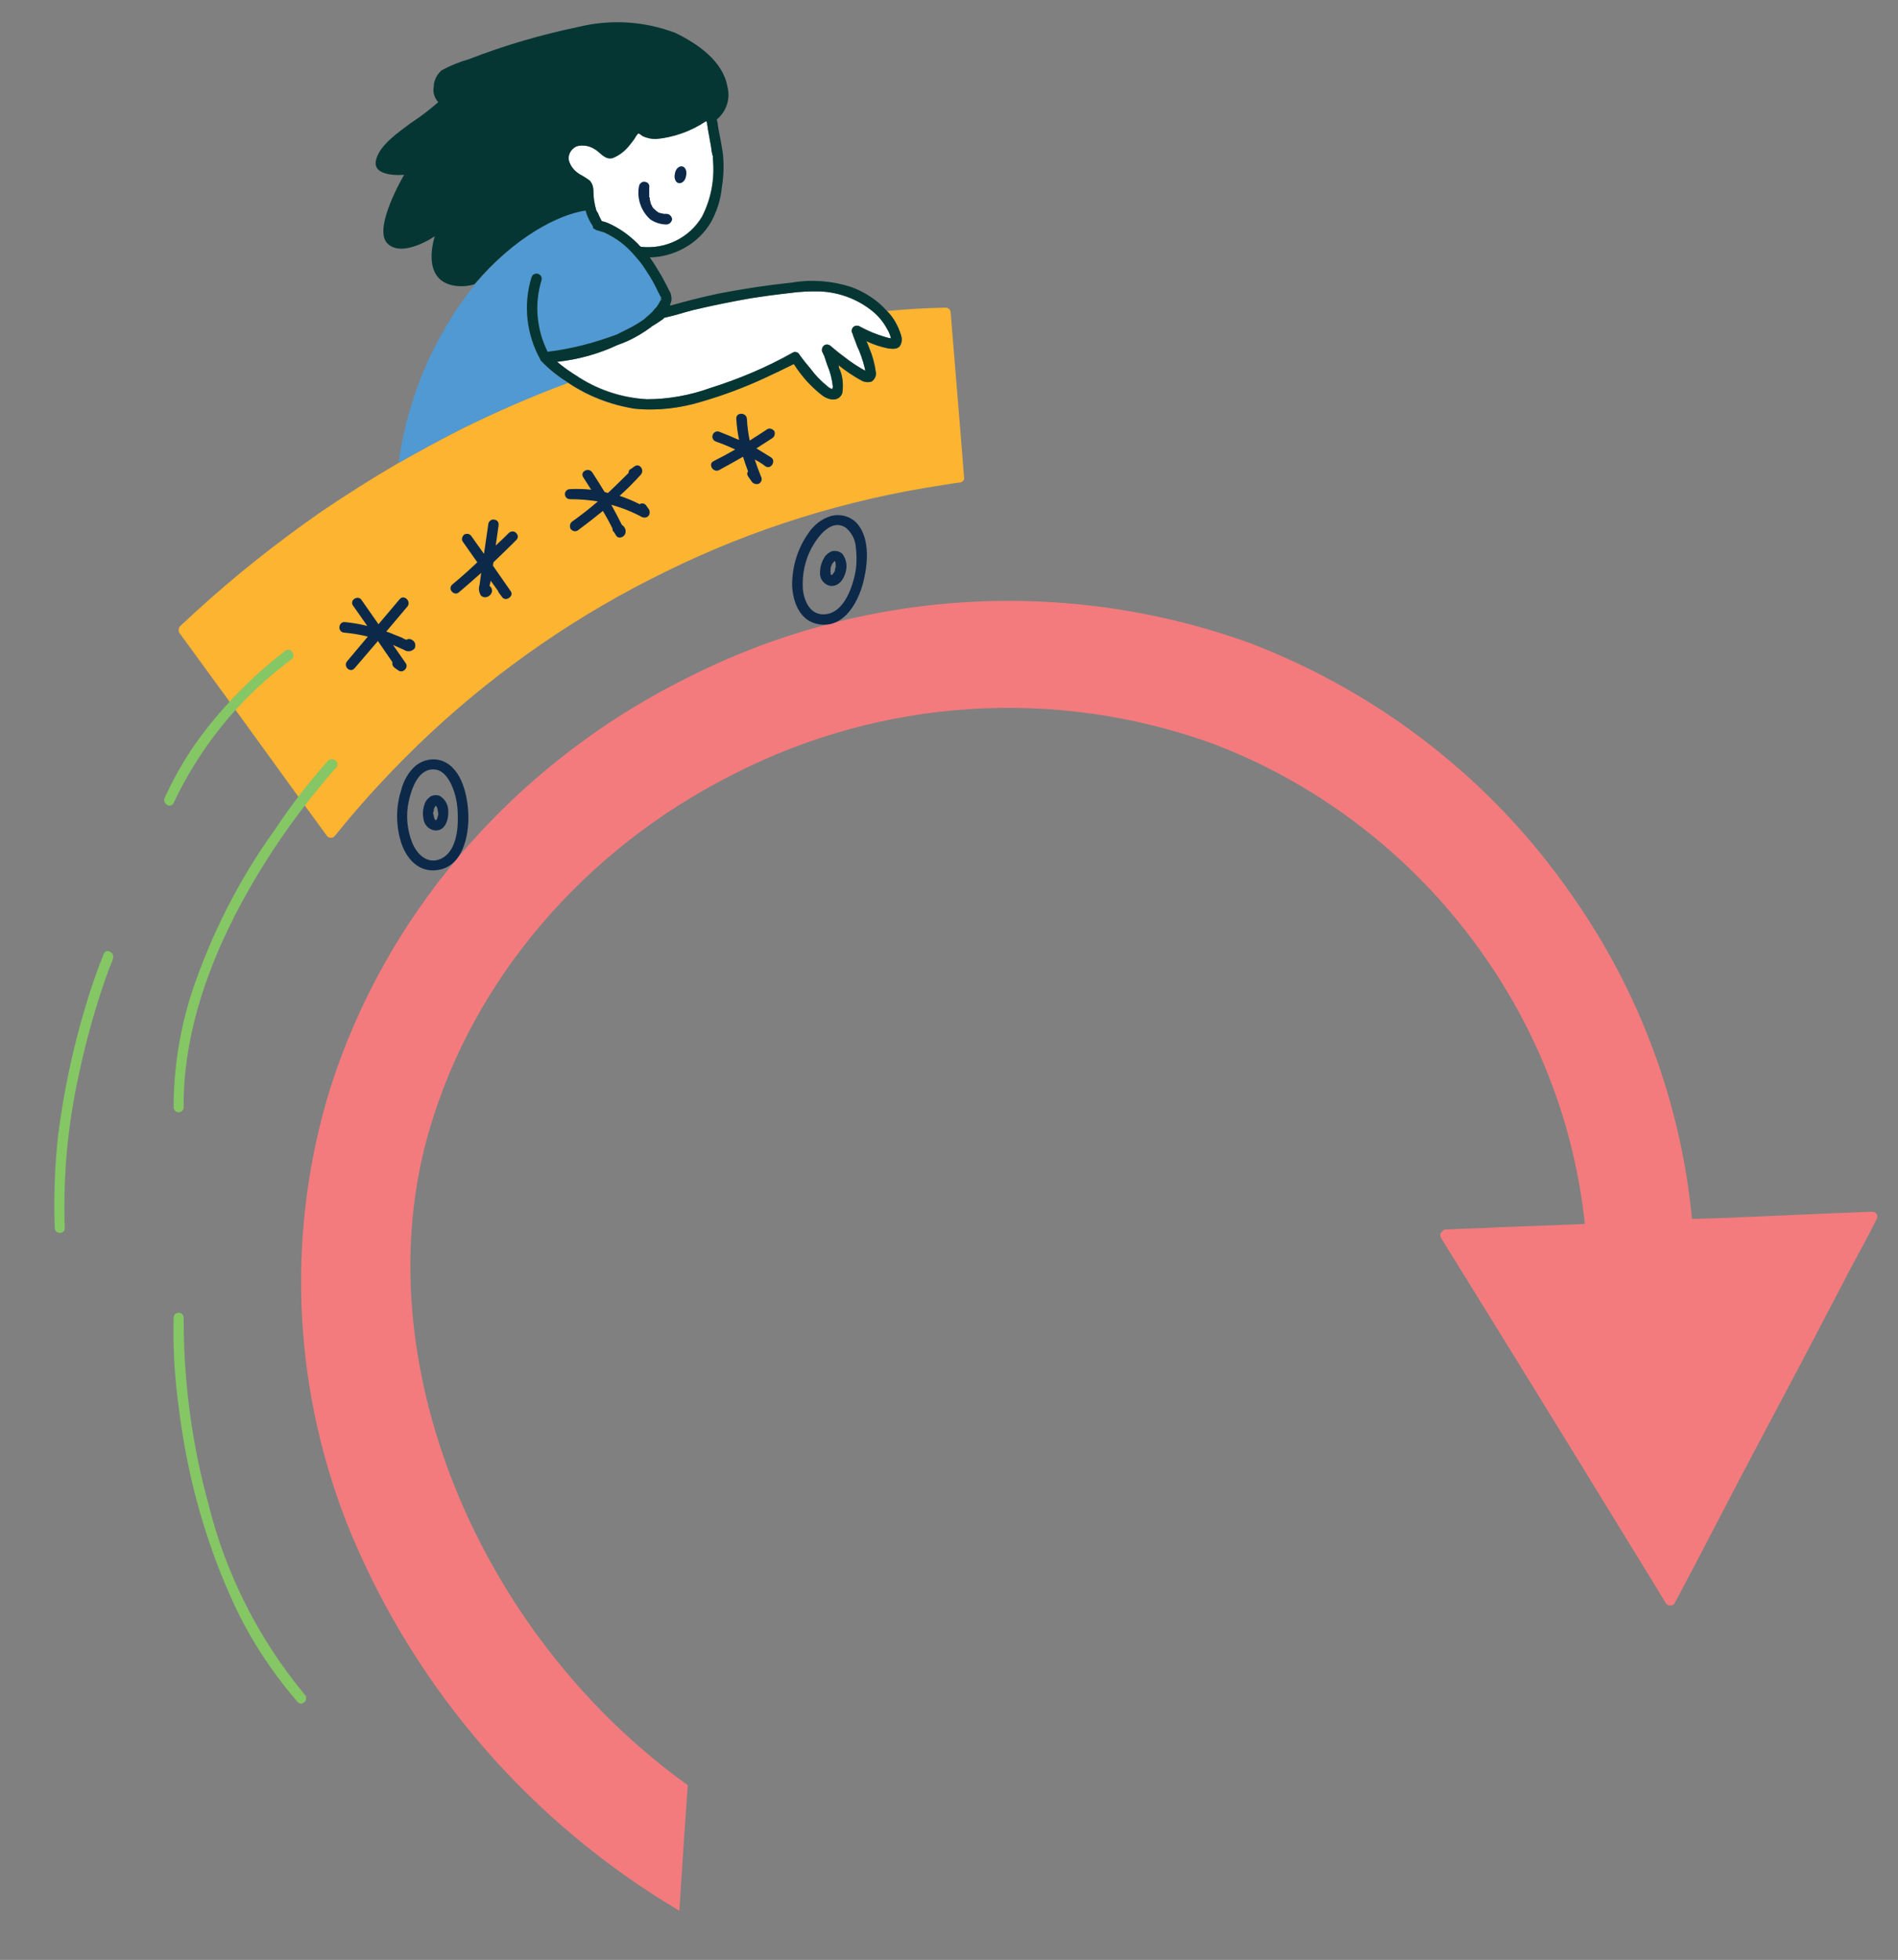 <?xml version="1.0" encoding="UTF-8"?> <svg xmlns="http://www.w3.org/2000/svg" version="1.2" viewBox="0 0 340 351" width="340" height="351"><rect x="0" y="0" width="340" height="351" fill="#808080" stroke="none"/><title>reset-svg</title><style> .s0 { fill: #f37b7d } .s1 { fill: #fcb431 } .s2 { fill: #ffffff } .s3 { fill: #5099d3 } .s4 { fill: #85c665 } .s5 { fill: #0c294a } .s6 { fill: #000001 } .s7 { fill: #053633 } </style><path id="Layer" class="s0" d="m335.4 217l-7.6 0.3-18.3 0.8-6.4 0.2c-2-20.8-9.4-40.7-21.4-57.8-14.2-20.6-34.3-36.3-57.7-45.3-33.2-12-69.9-9.7-101.3 6.4-31.4 15.7-54.7 43.3-64.2 75.5-7.3 25.4-5.8 52.6 4.2 77.1 11.8 28.5 32.5 52.3 59 68q0.7-11.3 1.5-22.5c-37.4-26.8-58.3-76.2-46.3-117.3 7.9-27.1 27.8-50.3 54.4-63.7 26.7-13.7 57.8-15.7 86-5.5 19.7 7.5 36.7 20.9 48.7 38.2 9.9 14.2 16.1 30.6 17.9 47.8l-15.6 0.6c-3 0.2-6.1 0.2-9.2 0.4h-0.2c-0.2 0-0.5 0.2-0.6 0.4-0.3 0.2-0.4 0.7-0.2 1l0.1 0.1q0 0 0 0.1 11.6 18.7 23.1 37.4 7.3 11.9 14.6 23.8l2.5 4.1c0.3 0.4 0.8 0.6 1.3 0.3q0.2-0.1 0.3-0.3l3.6-6.8 8.6-16.5 10.5-19.8q4.5-8.6 9-17.2c1.5-2.8 3-5.5 4.4-8.3l0.1-0.2c0.2-0.4 0.1-1-0.4-1.2q-0.2-0.1-0.4-0.1z"></path><path id="Layer" class="s1" d="m171.9 75.5l-1.3-15.8-0.3-3.7c0-0.5-0.4-0.9-0.9-0.9q-5.3 0.1-10.5 0.6c1.2 1.2 2 2.7 2.5 4.3 0.2 0.6 0.2 1.2-0.1 1.8-0.4 0.8-1.4 0.7-2.2 0.6q-2-0.4-3.9-1.3 0.3 0.6 0.5 1.2 0.9 2.1 1.2 4.4c0.1 0.6-0.2 1.2-0.7 1.6-0.6 0.2-1.2 0.2-1.8-0.1q-2.2-1.2-4.2-2.8 0.1 0.2 0.1 0.5c0.7 1.4 0.8 3 0.5 4.5-0.5 1.6-2.3 1.2-3.4 0.5-2.1-1.6-3.8-3.6-5.2-5.7q-2.6 1.3-5.2 2.5-5.4 2.5-11.2 4.2c-3.9 1.2-8 1.7-12 1.3-4.3-0.6-8.5-2.2-12.1-4.7q-9.7 3.7-19 8.3-5.7 2.9-11.3 6.1-7 4.1-13.8 8.7c-7.9 5.5-15.5 11.5-22.7 18.1q-1.3 1.2-2.6 2.4c-0.3 0.3-0.4 0.8-0.2 1.2l8.9 12.2 14.2 19.6 3.3 4.5c0.2 0.4 0.8 0.6 1.3 0.3q0-0.1 0.1-0.1c5.3-6.6 11.1-12.8 17.3-18.6 12.5-11.6 26.6-21.3 42-28.8 15.6-7.7 32.3-12.9 49.5-15.5q1.7-0.3 3.3-0.5 0.2 0 0.3-0.1c0.3-0.2 0.5-0.5 0.4-0.8z"></path><path id="Layer" fill-rule="evenodd" class="s2" d="m101.9 29c-0.3-1.1 0.3-2.3 1.4-2.8 1.1-0.3 2.2-0.1 3.2 0.5 1.1 0.6 1.8 2 3.3 1.6 1.2-0.5 2.2-1.3 2.9-2.3q0.5-0.6 1-1.2c0.1-0.2 0.5-0.9 0.7-0.9 0.1 0 0.6 0.4 0.7 0.5q1.1 0.5 2.4 0.5c3.2-0.3 6.3-1.4 8.9-3.2 0.2 0 0.3 0.4 0.3 0.8 0.1 0.2 0.1 0.5 0.1 0.6q0.2 1.1 0.4 2.2 0.2 1 0.3 1.9l0.1 0.7h0.1q0 0.3 0 0.5c0.3 3.6-0.3 7.2-2 10.4-2.2 3.8-6.5 5.9-10.9 5.4q-0.3-0.2-0.5-0.5c-1.6-1.6-3.4-2.9-5.5-3.8q-0.5-0.2-1-0.3-0.4-0.7-0.8-1.5-0.1-0.3-0.2-0.5-0.5-1.7-0.5-3.4c0-0.7-0.2-1.4-0.7-1.9q-0.7-0.5-1.4-0.9c-1-0.5-1.8-1.3-2.3-2.4zm17.1 27.9c-0.1 0.1-0.2 0.1 0 0zm0.1 0q0 0-0.1 0zm0 0q0 0 0 0zm-17.4 11.7h0.1z"></path><path id="Layer" fill-rule="evenodd" class="s2" d="m159.6 60.6q-0.6-0.1-1.2-0.3-1-0.3-2-0.7-1.3-0.6-2.5-1.2c-0.3-0.1-0.6-0.1-0.9 0-0.4 0.3-0.6 0.9-0.3 1.3 0.2 0.7 0.5 1.3 0.8 2.2q0.9 1.9 1.4 4c0 0.1 0 0.3 0.1 0.5q-2-1.1-3.7-2.5-1.3-0.9-2.5-2c-0.3-0.2-0.7-0.3-1.1-0.1-0.4 0.2-0.6 0.8-0.4 1.3h0.1c0 0.1 0.1 0.4 0.2 0.5q0.3 0.9 0.6 1.8 0.8 1.8 1 3.9-0.1 0.2-0.1 0.4-0.1 0-0.1-0.1-0.5-0.2-0.8-0.5-1.8-1.4-3.1-3.2-1-1.2-1.9-2.4c-0.2-0.5-0.8-0.6-1.2-0.4-4.7 2.7-9.7 4.8-14.8 6.4-3.6 1.3-7.5 2-11.3 2-4.3-0.3-8.4-1.6-12-3.8l-0.2-0.1-0.1-0.1q-2-1.2-3.8-2.7c3.7-0.4 7.4-1.4 10.8-3q0.9-0.4 1.8-0.8 2.2-1 4.2-2.4l0.1-0.1q1-0.6 2-1.3 0.2-0.2 0.3-0.3 0.9-0.2 1.7-0.4c1.2-0.4 2.4-0.7 3.6-1q5.1-1.2 10.3-2.1 3.3-0.6 6.7-0.9 2.9-0.4 5.8-0.3c3.5 0.2 6.7 1.5 9.4 3.7q1.5 1.3 2.4 3 0.5 0.8 0.7 1.7zm-4.6 6.4q0 0 0 0zm-35-12.3zm-1.6-1.1l0.1-0.2q0 0.1 0 0.2c0.1 0.1 0 0.1-0.1 0q0 0 0 0zm0.2-0.4q-0.1 0.1-0.1 0.2l-0.1-0.1q0.1-0.1 0.2-0.1z"></path><path id="Layer" class="s3" d="m118.4 53.3v-0.1l-0.2-0.3q-0.1-0.3-0.3-0.6-0.9-2-2.2-3.9-0.8-1.3-1.9-2.5-0.5-0.6-1.1-1.2c-1.3-1.3-2.8-2.3-4.5-3q-0.7-0.3-1.4-0.5-0.1 0-0.1-0.1-0.1 0-0.2 0-0.1-0.1-0.2-0.2-0.1-0.2-0.1-0.4-0.9-1.3-1.3-2.8c-4.8 0.7-12.7 4.7-19.8 13.2-7.4 9.3-12.1 20.3-13.7 32q5.6-3.2 11.3-6.1 9.3-4.6 19-8.2v-0.1q0 0-0.1 0-2.6-1.7-4.7-3.9-0.1-0.1-0.1-0.2c-2.5-4.5-3.1-9.8-1.6-14.7 0.2-0.5 0.7-0.8 1.2-0.6q0.2 0 0.4 0.2c0.2 0.2 0.3 0.6 0.2 0.9-1.3 4.2-0.9 8.8 1.1 12.8 4.2-0.5 8.4-1.6 12.4-3.1q1-0.5 2-1 1.4-0.7 2.7-1.6 0.3-0.2 0.6-0.5 0.6-0.5 1.1-1 0.2-0.2 0.4-0.5l0.2-0.2 0.1-0.1q0.3-0.4 0.5-0.8 0.1-0.2 0.2-0.3 0-0.1 0.1-0.2v-0.1c-0.1 0-0.1-0.1 0-0.3z"></path><path id="Layer" fill-rule="evenodd" class="s4" d="m60.2 137.5c-1.2 1.3-2.3 2.7-3.4 4-5.7 7-10.7 14.6-14.8 22.6-5.4 10.6-9.2 22.3-9.1 34.2 0 0.5-0.4 0.9-0.9 0.9-0.5 0-0.9-0.4-0.9-0.9 0-6.9 1.1-13.8 3.2-20.4 3.5-10.5 8.5-20.4 15-29.4q4.3-6.5 9.5-12.3c0.9-0.8 2.2 0.5 1.4 1.3zm-29.1 6.3c-0.5 1.1-2.1 0.1-1.6-0.9q2.3-5.1 5.5-9.7c3.1-4.4 6.8-8.5 10.8-12.2q2.6-2.4 5.4-4.5c1-0.6 1.9 1 1 1.6-0.8 0.6-1.1 0.8-1.7 1.3-8.3 6.5-14.9 14.9-19.4 24.4zm23.5 159.7c0.8 0.9-0.5 2.2-1.3 1.3-5-5.8-9.1-12.2-12.1-19.1-4.8-10.8-7.8-22.2-9.2-33.8q-1.1-7.9-0.9-15.9c0-1.2 1.8-1.2 1.8 0q0 2.7 0.1 5.4c0.4 9.4 1.8 18.7 4.3 27.8 3.1 12.6 9 24.3 17.3 34.3z"></path><path id="Layer" class="s4" d="m18.6 170.8q-1.9 4.7-3.3 9.5c-2.3 7.6-3.9 15.3-4.9 23.1q-0.9 8.3-0.6 16.5c0 1.2 1.9 1.2 1.8 0-0.3-9.2 0.5-18.3 2.5-27.3q1.9-9.1 5-17.9 0.4-1.2 0.9-2.3l0.2-0.6 0.1-0.1-0.1 0.1c0.5-1.1-1.1-2.1-1.6-1z"></path><path id="Layer" fill-rule="evenodd" class="s5" d="m78.5 155.8c-3.5 0.6-5.8-2.1-6.7-5.1-0.9-3-0.9-6.3 0.1-9.3 0.4-1.6 1.3-3.2 2.6-4.3 1.4-1.1 3.2-1.4 4.8-0.8 3.5 1.4 4.5 6.3 4.6 9.7 0.1 3.7-1 9.1-5.4 9.8zm0.5-2c2.7-1.3 3.1-5.2 3-7.8 0-2-0.4-3.9-1.2-5.6-0.6-1.2-1.5-2.5-3-2.6-2.9-0.2-4.1 3.5-4.6 5.8-0.5 2.4-0.3 4.9 0.6 7.2 0.8 2.1 2.7 4.1 5.2 3z"></path><path id="Layer" fill-rule="evenodd" class="s5" d="m80.3 145.6c0 1.2-0.5 2.9-1.9 3.1-0.6 0.1-1.2-0.1-1.7-0.5q-0.6-0.5-0.8-1.3c-0.2-0.9-0.2-1.8 0.1-2.7q0.2-0.8 0.8-1.3c0.5-0.5 1.2-0.6 1.9-0.4 1.1 0.6 1.7 1.8 1.6 3.1zm-1.9 0.7v-0.2q0.1 0 0.1 0v-0.5q0-0.2-0.1-0.4l0.1 0.1-0.1-0.1q0-0.1 0-0.2 0-0.1-0.1-0.3v-0.1q0 0 0 0-0.1-0.1-0.2-0.3h-0.1q0 0 0 0v0.1q0 0-0.1 0h0.1q-0.1 0.1-0.1 0.2 0 0 0 0-0.1 0-0.1 0 0 0 0 0v0.1q-0.1 0.2-0.1 0.4 0 0.1 0 0.2-0.1 0.1-0.1 0.1 0 0.2 0 0.4 0 0.1 0.1 0.2c-0.1-0.2 0 0 0 0.1q0 0.2 0.1 0.4 0 0.1 0 0.1 0.1 0.1 0.1 0.2h0.1v0.1h0.1l0.1-0.1q0-0.1 0 0 0-0.1 0.1-0.1v-0.1q0.1-0.2 0.1-0.3zm-0.6 0.2q0 0 0 0zm-0.1-0.4q0-0.1 0-0.1 0 0 0 0.1z"></path><path id="Layer" fill-rule="evenodd" class="s5" d="m78.2 146.8q0 0 0 0 0 0 0 0zm-0.1-2.5q-0.1 0-0.1 0h0.1zm0 2.6h-0.1q0.1 0 0.1 0zm-0.3-2.3q0 0 0 0zm0 0c0 0.1 0 0.1 0 0zm0.1-0.2l0.1-0.1q0 0-0.1 0.1zm76.9-40.8c-0.8 3.8-3.4 9-8.1 8.2-3.4-0.5-4.7-4-4.8-7 0-3.4 1-6.6 2.9-9.3 1-1.5 2.4-2.6 4.1-3.1 1.6-0.4 3.2 0 4.4 1.1 2.5 2.5 2.2 7 1.5 10.1zm-1.7-0.5c0.4-1.7 0.4-3.4 0.2-5.2-0.1-1.3-0.8-2.6-1.8-3.4-2.6-1.7-5 1.6-6.1 3.6-1.2 2.2-1.7 4.7-1.6 7.2 0.2 2.3 1.3 5 4.1 4.7 3.1-0.3 4.6-4.3 5.2-6.9z"></path><path id="Layer" class="s5" d="m148.9 103h0.1q0 0-0.1 0zm0-0.1v0.1zm0.1 0.1v-0.1 0.1zm-0.1-0.1v0.1z"></path><path id="Layer" fill-rule="evenodd" class="s5" d="m150.9 99.2c0.7 0.9 0.9 2.1 0.6 3.2-0.3 1.3-1.3 2.8-2.9 2.5-1.1-0.3-1.8-1.3-1.7-2.4 0-1 0.3-1.9 0.8-2.7 0.3-0.5 0.8-0.9 1.4-1.1 0.6-0.1 1.3 0 1.8 0.5zm-1.4 1.2q0 0.1 0.1 0.1zm-0.5 2.6h-0.1 0.1zm0.2-0.2l0.2-0.3 0.1-0.1q0.1-0.3 0.1-0.6 0.1-0.1 0.1-0.2c0-0.1 0-0.1 0-0.1v-0.2-0.4q0-0.2-0.1-0.3 0 0 0-0.1 0 0 0 0h-0.1l-0.1 0.1c0 0-0.1 0-0.1 0.1 0 0-0.1 0.2-0.2 0.2q0 0.1-0.1 0.2v0.1q-0.1 0.1-0.1 0.2-0.1 0.2-0.1 0.4c0 0.1-0.1 0.4 0 0.1q0 0.1 0 0.2-0.1 0.2 0 0.4 0 0.1 0 0.1 0 0.1 0 0.2v0.1h0.1v0.1h0.1q0.1-0.1 0 0l0.1-0.1 0.1-0.1q0 0 0 0zm-0.2-1.6l-0.1 0.1 0.1-0.1q0 0 0 0zm0.7 0.4q0 0 0-0.1zm-0.2-1.1q0 0 0 0zm0.2 1.1v0.1z"></path><path id="Layer" fill-rule="evenodd" class="s6" d="m149 101.3q0 0 0 0 0 0 0 0zm0 1.8l0.1-0.1q-0.1 0-0.1 0zm0.7-2.4h-0.1q0.1 0.1 0.1 0z"></path><path id="Layer" class="s5" d="m116.7 36.7q0-0.1-0.1-0.1 0.1 0 0.1 0.1z"></path><path id="Layer" class="s5" d="m119.4 38.3q-0.2 0-0.3 0h-0.2q-0.3-0.1-0.5-0.1-0.2-0.1-0.3-0.1h-0.1q-0.2-0.2-0.4-0.3c0 0-0.1-0.1-0.1-0.1l-0.1-0.1q-0.2-0.1-0.3-0.3h-0.1q0-0.1-0.1-0.2-0.1-0.2-0.2-0.4 0 0 0-0.1h-0.1v-0.1q-0.1-0.4-0.2-0.8v-0.2-0.1l-0.1-0.1v-0.2q0-0.2 0-0.3v-0.6q0-0.3 0-0.6 0.1-0.1 0 0c0.1-0.5-0.2-0.9-0.6-1-0.5-0.2-1 0.1-1.2 0.6-0.5 2.2 0.3 4.6 2 6.1 0.9 0.6 1.9 0.9 2.9 0.9 0.5 0 1-0.5 1-1-0.1-0.5-0.5-0.9-1-0.9zm2.8-8.5c-0.6-0.1-1.2 0.5-1.3 1.3-0.2 0.8 0.1 1.6 0.7 1.7 0.6 0.1 1.2-0.5 1.3-1.3 0.2-0.8-0.1-1.6-0.7-1.7z"></path><path id="Layer" fill-rule="evenodd" class="s7" d="m161.3 61.8c-0.4 0.8-1.4 0.7-2.2 0.6q-2-0.4-3.9-1.3 0.3 0.6 0.5 1.2 0.9 2.1 1.2 4.4c0.1 0.6-0.2 1.2-0.7 1.6-0.5 0.2-1.2 0.2-1.8-0.1q-2.2-1.2-4.2-2.8 0.1 0.2 0.1 0.5c0.7 1.4 0.8 3 0.6 4.5-0.6 1.6-2.4 1.3-3.5 0.5-2.1-1.6-3.8-3.5-5.2-5.7q-2.6 1.3-5.2 2.5-5.4 2.5-11.2 4.2c-3.9 1.2-8 1.7-12.1 1.3-4.3-0.7-8.4-2.3-12-4.7q-0.1 0-0.1-0.1-2.6-1.6-4.7-3.8-0.1-0.1-0.1-0.2c-2.5-4.5-3.1-9.8-1.6-14.7q0.1-0.2 0.2-0.4c0.4-0.4 1-0.4 1.4 0 0.2 0.2 0.3 0.6 0.2 0.9-1.3 4.2-0.9 8.8 1.1 12.8 4.2-0.5 8.4-1.6 12.4-3.1q1-0.5 2-1 1.4-0.7 2.7-1.6 0.3-0.2 0.6-0.5 0.6-0.5 1.1-1 0.2-0.3 0.4-0.5l0.2-0.2 0.1-0.1q0.3-0.4 0.5-0.8 0.1-0.2 0.2-0.3 0-0.1 0.1-0.2v-0.1c0.1 0.1 0.2 0.1 0.1 0q0-0.1-0.1-0.2 0.1-0.1 0.1-0.2 0 0-0.1 0.1v-0.1l-0.2-0.3q-0.1-0.3-0.3-0.6-0.9-2-2.2-3.9-0.8-1.3-1.9-2.5-0.5-0.6-1.1-1.2c-1.3-1.3-2.8-2.3-4.5-3.1q-0.7-0.2-1.4-0.4-0.1 0-0.1-0.1-0.1 0-0.2-0.1-0.1 0-0.2-0.1-0.1-0.2-0.1-0.4-0.9-1.3-1.3-2.8c-4.8 0.7-12.7 4.7-19.9 13.2q-1.6 0.5-3.3 0.3c-6.6-0.8-3.8-8.9-3.8-8.9 0 0-5.8 4-8.5 1.3-2.7-2.7 3-12.3 3-12.3 0 0-6 0.6-5-2.8 0.7-2.6 4.1-4.9 6.1-6.4q2.6-1.7 5-3.8c-0.7-0.8-1-1.8-0.8-2.8 0-1.1 0.6-2.2 1.4-2.9q2.4-1.3 4.9-2c6.4-2.5 13-4.4 19.7-5.8 5.8-1.4 11.8-1 17.3 1.1 3.9 1.9 8.5 5 9.3 9.6 0.6 2.2-0.2 4.5-1.9 5.9 0.2 0.6 0.2 1.2 0.3 1.7 0.3 1.5 0.6 3 0.8 4.5q0.3 3-0.2 6c-0.2 2.2-0.9 4.3-2 6.3-2.3 3.8-6.5 6.1-10.9 6.2q0.8 1.1 1.5 2.3 1.1 1.8 2 3.7c0.3 0.4 0.4 1 0.4 1.6q-0.1 0.5-0.3 1h-0.1 0.1 0.2q4.2-1.2 8.4-2.1 6.6-1.3 13.3-2c3.5-0.6 7.2-0.3 10.6 0.8 2.4 0.9 4.6 2.3 6.3 4.2l0.1 0.1c1.2 1.2 2 2.7 2.5 4.3 0.2 0.6 0.2 1.2-0.1 1.8zm-35.5-23c1.6-3.2 2.3-6.8 1.9-10.4q0-0.2 0-0.5l-0.2-0.7q-0.1-0.9-0.3-1.9-0.2-1.1-0.4-2.2c0-0.1 0-0.3-0.1-0.6 0-0.4-0.1-0.8-0.2-0.8-2.7 1.8-5.8 2.9-9 3.2q-1.2 0-2.3-0.5c-0.2-0.1-0.7-0.5-0.8-0.5-0.2 0-0.6 0.7-0.7 0.9q-0.4 0.6-0.9 1.2c-0.8 1-1.8 1.8-3 2.3-1.5 0.4-2.2-1-3.3-1.6-0.9-0.6-2.1-0.8-3.2-0.5-1.1 0.5-1.7 1.7-1.3 2.8 0.4 1.1 1.2 1.9 2.2 2.4q0.7 0.4 1.4 0.9c0.5 0.5 0.7 1.2 0.7 1.9q0 1.7 0.5 3.4 0.1 0.3 0.3 0.5 0.3 0.8 0.7 1.5 0.5 0.1 1 0.3c2.1 0.9 3.9 2.2 5.5 3.8q0.2 0.3 0.5 0.5c4.4 0.5 8.7-1.6 11-5.4zm32.6 21.5q0.6 0.2 1.2 0.3-0.2-0.9-0.7-1.7-0.9-1.7-2.4-3c-2.6-2.2-5.9-3.5-9.4-3.7q-2.9-0.1-5.8 0.3-3.4 0.4-6.7 0.9-5.2 0.9-10.3 2.1c-1.2 0.3-2.4 0.7-3.6 1q-0.8 0.2-1.6 0.4h-0.1q0 0 0 0c-0.2 0.1-0.1 0.1 0 0q-0.1 0.2-0.3 0.3-1 0.7-2 1.3l-0.1 0.1q-2 1.5-4.2 2.5-0.9 0.4-1.8 0.7c-3.4 1.6-7.1 2.6-10.8 3q1.8 1.5 3.8 2.7l0.1 0.1 0.2 0.1c3.6 2.3 7.7 3.6 12 3.8 3.8 0 7.7-0.7 11.3-2 5.1-1.6 10.1-3.7 14.8-6.3 0.4-0.3 1-0.1 1.2 0.3q0.9 1.3 1.9 2.4 1.3 1.8 3.1 3.3 0.3 0.3 0.8 0.5 0 0 0.1 0 0-0.2 0.1-0.4-0.2-2-1-3.9-0.3-0.9-0.6-1.8c-0.1 0-0.2-0.4-0.2-0.4l-0.1-0.1c-0.1-0.4-0.1-0.8 0.2-1.1 0.3-0.4 0.9-0.4 1.3 0q1.2 1 2.5 2 1.7 1.3 3.7 2.4c0-0.2-0.1-0.4-0.1-0.5q-0.5-2.1-1.4-4c-0.3-0.9-0.6-1.5-0.8-2.2-0.2-0.3-0.2-0.6 0-0.9 0.2-0.4 0.8-0.6 1.2-0.4q1.2 0.7 2.5 1.2 1 0.4 2 0.7zm-39.3-3.4h-0.1q0.1 0 0.1 0zm35.9 10.1q0 0 0 0z"></path><path id="Layer" class="s5" d="m119 56.9zm-0.6-3.6c-0.1 0.2-0.1 0.3 0 0.3v-0.2z"></path><path id="Layer" class="s5" d="m73.6 114.5c-0.3-0.1-0.6-0.1-0.8 0.1l-0.2-0.1q-0.3-0.1-0.6-0.3-0.7-0.3-1.5-0.6-0.7-0.3-1.3-0.5l3.8-4.5c0.7-0.9-0.6-2.2-1.4-1.3l-3.8 4.5-3-4.3c-0.6-1-2.2-0.1-1.6 0.9l2.6 3.7q-2-0.5-4.1-0.7c-0.5 0-0.9 0.4-0.9 1 0 0.5 0.4 0.9 0.9 0.9q2.1 0.2 4.2 0.7l-3.7 4.4c-0.8 0.9 0.5 2.2 1.3 1.3l4.2-4.9 2.6 3.8c-0.1 0.4 0.1 0.8 0.4 1l0.7 0.5c0.8 0.5 1.8-0.5 1.3-1.3l-2.3-3.3c0.7 0.3 1.3 0.6 2 0.9 0.6 0.4 1.4 0.3 1.9-0.3 0.2-0.6 0.1-1.2-0.5-1.5q-0.1-0.1-0.2-0.1zm17.6-19.1q-1.2 1.2-2.4 2.3l0.5-3.5c0.1-0.5-0.1-1-0.6-1.1-0.5-0.2-1 0.1-1.2 0.6l-0.8 5.5-2.2-3.1c-0.3-0.5-0.8-0.6-1.3-0.4-0.4 0.3-0.6 0.9-0.3 1.3l2.6 3.7q-2.2 2.1-4.5 4c-0.4 0.4-0.4 0.9 0 1.3 0.4 0.4 0.9 0.4 1.3 0q2-1.7 3.9-3.4l-0.3 2.2c-0.2 0.6-0.1 1.2 0.2 1.8 1 1.1 2.8-0.5 1.7-1.6q-0.1 0-0.1 0 0-0.3 0.1-0.5l0.1-0.5 1.3 1.8q0.1 0.3 0.2 0.4l0.6 0.8c0.7 0.8 2.1-0.3 1.5-1.1l-3.2-4.6 0.1-0.6q2.1-2 4.1-4c0.4-0.4 0.3-1-0.1-1.3-0.3-0.3-0.8-0.3-1.2 0zm24.6-4.8c-0.2-0.4-0.8-0.6-1.2-0.3q0 0 0 0-1.8-0.9-3.6-1.5 2-1.8 3.8-3.8c0.7-0.8-0.2-2.1-1.1-1.5l-0.7 0.5c-0.3 0.1-0.4 0.4-0.4 0.7q-1.8 1.8-3.7 3.6-0.3-0.1-0.6-0.2-1.1-1.8-2.2-3.5c-0.7-1-2.3-0.1-1.6 0.9q0.7 1.1 1.4 2.2-1.9-0.2-3.8-0.1c-0.5 0-0.9 0.4-0.9 0.9 0 0.5 0.4 0.9 0.9 0.9q2.5 0 5 0.4-2.2 1.9-4.6 3.6c-0.4 0.3-0.5 0.8-0.3 1.3 0.3 0.4 0.8 0.6 1.3 0.3q2.3-1.7 4.5-3.5 0.9 1.5 1.7 3.1c0 0.3 0.1 0.6 0.3 0.7q0.2 0.3 0.3 0.5c0.4 0.8 1.4 0.5 1.7-0.2 0.2-0.6 0-1.2-0.6-1.6q-0.9-1.8-1.9-3.6 2.9 0.8 5.5 2.2c0.5 0.2 1 0.1 1.3-0.4 0.1-0.3 0.1-0.6 0-0.9zm22.3-8.7q-1.3-0.8-2.6-1.6 1.4-0.9 2.8-1.8c0.5-0.3 0.6-0.9 0.4-1.3-0.3-0.4-0.9-0.6-1.3-0.3q-1.5 1-3.1 2-0.4-1.9-0.5-3.9c-0.1-1.2-2-1.2-1.9 0q0.1 1.9 0.5 3.8-1.8-0.8-3.6-1.5c-1.2-0.3-1.7 1.4-0.5 1.8q1.7 0.6 3.4 1.4-1.9 1.1-3.9 2.1c-1 0.5-0.1 2.1 1 1.6q2.2-1.2 4.3-2.4 0.4 1.3 0.9 2.6c-0.2 0.3-0.2 0.6 0 0.9l0.7 1c0.3 0.4 0.9 0.5 1.3 0.3 0.4-0.3 0.6-0.8 0.3-1.3q-0.6-1.5-1.1-3 1 0.5 1.9 1.2c1 0.7 2-1 1-1.6z"></path></svg> 